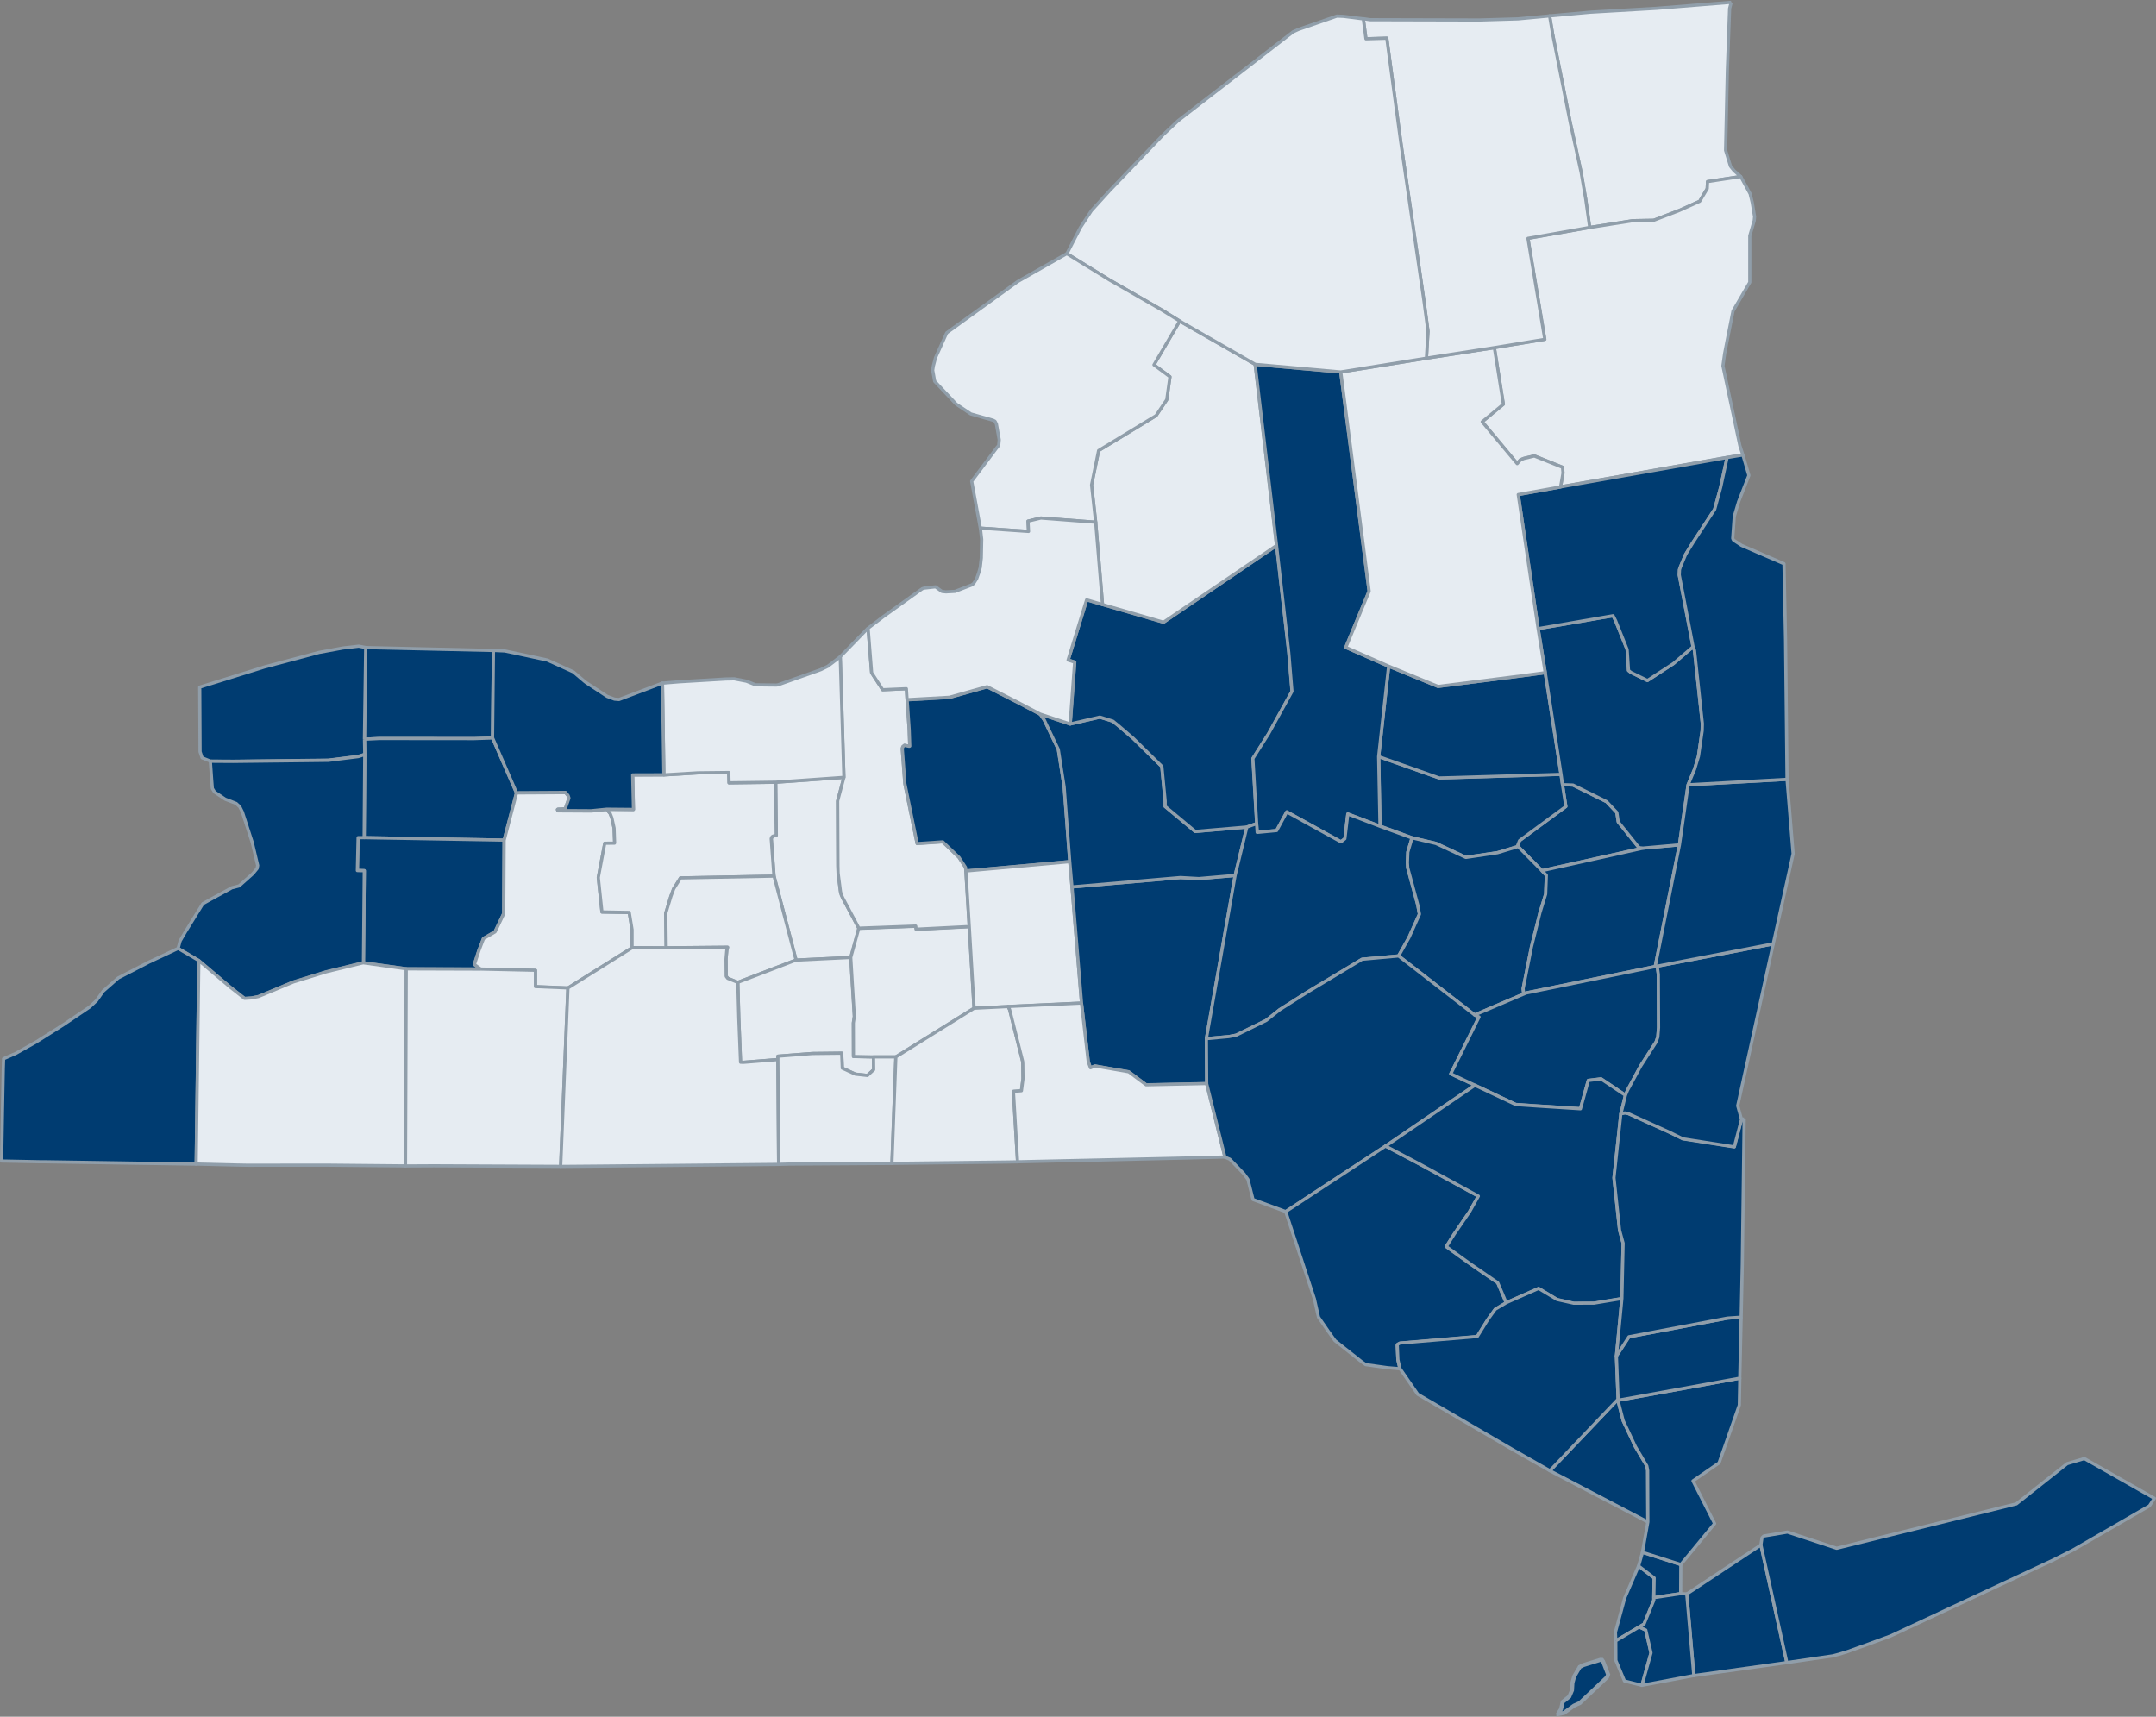 <svg xmlns="http://www.w3.org/2000/svg" width="535" height="426" fill="none">
  <rect width="100%" height="100%" fill="#808080" stroke="none"/>
  <g clip-path="url(#a)">
    <path fill="#E6ECF2" d="m429.592.575-.398 1.545-.562 15.455-.433 19.726 1.217 3.955.889 1.1 1.65 1.45-8.237 1.253-.082 1.755-1.86 3.123-5.054 2.282-6.377 2.445-5.159.094-10.718 1.685-.982-6.962-1.135-6.657-2.691-12.297-4.376-21.984-.772-4.598 10.062-.913 16.473-.96L429.58.576"/>
    <path stroke="#909EAA" stroke-linejoin="round" stroke-width=".79" d="m429.592.575-.398 1.545-.562 15.455-.433 19.726 1.217 3.955.889 1.1 1.65 1.45-8.237 1.253-.082 1.755-1.86 3.123-5.054 2.282-6.377 2.445-5.159.094-10.718 1.685-.982-6.962-1.135-6.657-2.691-12.297-4.376-21.984-.772-4.598 10.062-.913 16.473-.96L429.58.576"/>
    <path fill="#E6ECF2" d="m394.468 56.443 10.718-1.685 5.159-.094 6.377-2.445 5.054-2.282 1.86-3.123.082-1.755 8.237-1.252 2.328 4.27.527 2.165.562 3.428.023.047-.094 1.017-1.099 3.768V70.05l-4.166 7.137-1.497 7.558-.574 2.983-.432 3.078.081.35 4.142 19.481.726 2.235-3.932.632-41.324 7.3.608-3.463-.128-1.416-6.997-2.807-2.562.608-.866.351-.819.936-8.681-10.378 5.253-4.352-2.235-14.04 12.519-2.06-4.188-25.061 15.315-2.703"/>
    <path stroke="#909EAA" stroke-linejoin="round" stroke-width=".79" d="m394.468 56.443 10.718-1.685 5.159-.094 6.377-2.445 5.054-2.282 1.86-3.123.082-1.755 8.237-1.252 2.328 4.27.527 2.165.562 3.428.023.047-.094 1.017-1.099 3.768V70.05l-4.166 7.137-1.497 7.558-.574 2.983-.432 3.078.081.35 4.142 19.481.726 2.235-3.932.632-41.324 7.3.608-3.463-.128-1.416-6.997-2.808-2.562.609-.866.351-.819.936-8.681-10.378 5.253-4.352-2.235-14.04 12.519-2.06-4.188-25.061 15.315-2.703"/>
    <path fill="#003C71" d="m122.221 183.13-4.551.152-23.517-.023-3.71.176.317-22.745 31.683.725-.222 21.727"/>
    <path stroke="#909EAA" stroke-linejoin="round" stroke-width=".79" d="m122.221 183.13-4.551.152-23.517-.023-3.71.176.317-22.745 31.683.725-.222 21.727"/>
    <path fill="#003C71" d="m122.221 183.13 5.932 13.63-3.066 11.712-34.713-.608.152-20.674-.07-3.756 3.708-.175 23.517.023 4.552-.152"/>
    <path stroke="#909EAA" stroke-linejoin="round" stroke-width=".79" d="m122.221 183.13 5.932 13.63-3.066 11.712-34.713-.608.152-20.674-.07-3.756 3.708-.175 23.517.023 4.552-.152"/>
    <path fill="#003C71" d="m90.362 207.864 34.714.608-.105 18.229-2.142 4.493-2.866 1.673-1.158 3.007-1.042 3.206.035.292 1.486 1.088-18.474-.058-10.624-1.486.211-22.885-1.72-.047.187-8.155h1.498"/>
    <path stroke="#909EAA" stroke-linejoin="round" stroke-width=".79" d="m90.362 207.864 34.714.608-.105 18.229-2.142 4.493-2.866 1.673-1.158 3.007-1.042 3.206.035.292 1.486 1.088-18.474-.058-10.624-1.486.211-22.885-1.72-.047.187-8.155h1.498"/>
    <path fill="#E6ECF2" d="m128.153 196.761 12.18-.07.643.784.211.643-.866 2.457-.105.187-1.779.07-.117.106.117.269 8.26.047 3.85-.386.866 1.029.421 1.077.561 2.562.129 3.603-.023.117-2.422.024-1.603 8.517.901 8.541 6.774.117.714 4.259v4.481l-15.936 9.992-8.038-.327v-4.049l-13.583-.304-1.486-1.088-.035-.292 1.041-3.206 1.158-3.007 2.867-1.673 2.141-4.493.105-18.229 3.066-11.711"/>
    <path stroke="#909EAA" stroke-linejoin="round" stroke-width=".79" d="m128.153 196.761 12.18-.07.643.784.211.643-.866 2.457-.105.187-1.779.07-.117.106.117.269 8.26.047 3.85-.386.866 1.029.421 1.077.561 2.562.129 3.603-.023.117-2.422.024-1.603 8.517.901 8.541 6.774.117.714 4.259v4.481l-15.936 9.992-8.038-.327v-4.049l-13.583-.304-1.486-1.088-.035-.292 1.041-3.206 1.158-3.007 2.867-1.673 2.141-4.493.105-18.229 3.066-11.711"/>
    <path fill="#003C71" d="m387.718 194.713 2.597.093 8.365 4.131 2.528 2.691.351 2.316 4.89 6.096.398.327.878.094-25.109 5.593-5.943-6.026-.082-.269.468-1.182 11.489-8.459-.842-5.405"/>
    <path stroke="#909EAA" stroke-linejoin="round" stroke-width=".79" d="m387.718 194.713 2.597.093 8.365 4.131 2.528 2.691.351 2.316 4.89 6.096.398.327.878.094-25.109 5.593-5.943-6.026-.082-.269.468-1.182 11.489-8.459-.842-5.405"/>
    <path fill="#003C71" d="m387.355 192.163.362 2.562.843 5.405-11.49 8.459-.468 1.182.082.269-5.077 1.533-7.863 1.17-7.418-3.463-5.932-1.392-7.932-2.902-.339-17.258 14.999 5.3 3.627-.093 26.617-.796"/>
    <path stroke="#909EAA" stroke-linejoin="round" stroke-width=".79" d="m387.355 192.163.362 2.562.843 5.405-11.49 8.459-.468 1.182.082.269-5.077 1.533-7.863 1.17-7.418-3.463-5.932-1.392-7.932-2.902-.339-17.258 14.999 5.3 3.627-.093 26.617-.796"/>
    <path fill="#003C71" stroke="#909EAA" stroke-linejoin="round" stroke-width=".79" d="m344.591 165.312 12.238 5.019 20.955-2.656 5.651-.761 3.92 25.249-26.618.796-3.627.093-14.999-5.3 2.48-22.44Z"/>
    <path fill="#E6ECF2" d="m209.421 192.899-1.568 5.909.07 16.111.047 1.802.597 4.633.199.737.363.796 4.001 7.511-1.989 7.207-13.595.655-5.464-20.826-.679-9.325.187-.421.199-.164.854-.245-.14-13.163 16.953-1.205"/>
    <path stroke="#909EAA" stroke-linejoin="round" stroke-width=".79" d="m209.421 192.899-1.568 5.909.07 16.111.047 1.802.597 4.633.199.737.363.796 4.001 7.511-1.989 7.207-13.595.655-5.464-20.826-.679-9.325.187-.421.199-.164.854-.245-.14-13.163 16.953-1.205"/>
    <path fill="#E6ECF2" d="m192.468 194.105.14 13.162-.854.246-.199.164-.187.421.69 9.325-23.212.444-1.685 2.691-.691 1.837-1.287 4.259.106 8.553-8.448-.047v-4.481l-.702-4.259-6.774-.117-.901-8.541 1.603-8.518 2.422-.023.023-.117-.128-3.604-.562-2.562-.421-1.076-.866-1.03 6.646.059-.199-8.565 7.745-.023 8.459-.515 7.64-.082.071 2.562 11.547-.152"/>
    <path stroke="#909EAA" stroke-linejoin="round" stroke-width=".79" d="m192.468 194.105.14 13.162-.854.246-.199.164-.187.421.69 9.325-23.212.444-1.685 2.691-.691 1.837-1.287 4.259.106 8.553-8.448-.047v-4.481l-.702-4.259-6.774-.117-.901-8.541 1.603-8.518 2.422-.023.023-.117-.128-3.604-.562-2.562-.421-1.076-.866-1.03 6.646.059-.199-8.565 7.745-.023 8.459-.515 7.64-.082.071 2.562 11.547-.152"/>
    <path fill="#E6ECF2" d="m192.07 217.411 5.464 20.826-14.438 5.534-2.515-1.017-.375-.504-.035-4.282.187-2.153.188-.76-15.234.14-.105-8.552 1.287-4.259.69-1.837 1.685-2.691 23.213-.445"/>
    <path stroke="#909EAA" stroke-linejoin="round" stroke-width=".79" d="m192.07 217.411 5.464 20.826-14.438 5.534-2.515-1.017-.375-.504-.035-4.282.187-2.153.188-.76-15.234.14-.105-8.552 1.287-4.259.69-1.837 1.685-2.691 23.213-.445"/>
    <path fill="#E6ECF2" d="m197.534 238.249 13.595-.655.386 6.447.504 8.19-.246 1.614.023 8.331 4.961.093.035 3.183-1.544 1.427-2.984-.328-3.252-1.486-.152-3.72-7.278.082-8.564.667v.83l-8.518.679h-.737l-.433-10.986-.246-8.846 14.438-5.534"/>
    <path stroke="#909EAA" stroke-linejoin="round" stroke-width=".79" d="m197.534 238.249 13.595-.655.386 6.447.504 8.19-.246 1.614.023 8.331 4.961.093.035 3.183-1.544 1.427-2.984-.328-3.252-1.486-.152-3.72-7.278.082-8.564.667v.83l-8.518.679h-.737l-.433-10.986-.246-8.846 14.438-5.534"/>
    <path fill="#E6ECF2" d="m213.118 230.375 14.111-.526.117.784 13.162-.667 1.193 20.229-19.398 12.074h-5.569l-4.961-.105-.024-8.33.246-1.615-.503-8.19-.386-6.447 1.989-7.207"/>
    <path stroke="#909EAA" stroke-linejoin="round" stroke-width=".79" d="m213.118 230.375 14.111-.526.117.784 13.162-.667 1.193 20.229-19.398 12.074h-5.569l-4.961-.105-.024-8.33.246-1.615-.503-8.19-.386-6.447 1.989-7.207"/>
    <path fill="#E6ECF2" d="m215.412 155.893.877 11.056 2.738 4.212 5.885-.257.175 2.726.515 7.441.141 4.037-.117.058-1.182-.234-.433.339-.129.48.644 8.682 3.042 14.859 6.353-.433 4.036 3.861 1.638 2.515.071.843.842 13.841-13.162.666-.117-.783-14.111.526-3.989-7.511-.363-.796-.199-.737-.597-4.621-.046-1.802-.071-16.111 1.568-5.897-.912-29.905 6.903-7.102"/>
    <path stroke="#909EAA" stroke-linejoin="round" stroke-width=".79" d="m215.412 155.893.877 11.056 2.738 4.212 5.885-.257.175 2.726.515 7.441.141 4.037-.117.058-1.182-.234-.433.339-.129.48.644 8.682 3.042 14.858 6.353-.432 4.036 3.861 1.638 2.515.071.843.842 13.841-13.162.666-.117-.783-14.111.526-3.989-7.511-.363-.796-.199-.737-.597-4.621-.046-1.802-.071-16.111 1.568-5.897-.912-29.905 6.903-7.102"/>
    <path fill="#003C71" d="m258.117 177.187 1.029 1.497 3.487 7.278 1.451 9.301 1.392 18.545-25.799 2.316-.07-.842-1.638-2.516-4.036-3.861-6.353.433-3.042-14.859-.644-8.693.129-.479.433-.34 1.181.234.117-.058-.14-4.037-.515-7.441 10.495-.585 9.36-2.632 7.769 3.954 5.394 2.843"/>
    <path stroke="#909EAA" stroke-linejoin="round" stroke-width=".79" d="m258.117 177.187 1.029 1.497 3.487 7.278 1.451 9.301 1.392 18.545-25.799 2.316-.07-.842-1.638-2.516-4.036-3.861-6.353.433-3.042-14.859-.644-8.693.129-.479.433-.34 1.181.234.117-.058-.14-4.037-.515-7.441 10.495-.585 9.36-2.632 7.769 3.954 5.394 2.843"/>
    <path fill="#E6ECF2" d="m265.464 213.819.55 6.283 2.363 28.829-18.216.854-8.448.421-1.193-20.229-.843-13.841 25.799-2.317"/>
    <path stroke="#909EAA" stroke-linejoin="round" stroke-width=".79" d="m265.464 213.819.55 6.283 2.363 28.829-18.216.854-8.448.421-1.193-20.229-.843-13.841 25.799-2.317"/>
    <path fill="#003C71" d="m266.002 220.102 26.934-2.328 4.563.257 9.009-.784-7.137 40.494.07 11.173-7.862.164-7.161.152-4.317-3.229-8.401-1.463-1.088.457-.55-1.463-1.684-14.59-2.364-28.828"/>
    <path stroke="#909EAA" stroke-linejoin="round" stroke-width=".79" d="m266.002 220.102 26.934-2.328 4.563.257 9.009-.784-7.137 40.494.07 11.173-7.862.164-7.161.152-4.317-3.229-8.401-1.463-1.088.457-.55-1.463-1.684-14.59-2.364-28.828"/>
    <path fill="#003C71" d="m258.117 177.187 7.441 2.468 7.347-1.696 3.218.994 1.404 1.135 3.639 3.124 7.113 6.985.831 8.588v1.334l7.464 6.212 12.847-1.099-2.913 12.004-9.009.784-4.563-.258-26.934 2.329-.55-6.283-1.392-18.545-1.451-9.301-3.475-7.278-1.029-1.486"/>
    <path stroke="#909EAA" stroke-linejoin="round" stroke-width=".79" d="m258.117 177.187 7.441 2.468 7.347-1.696 3.218.994 1.404 1.135 3.639 3.124 7.113 6.985.831 8.588v1.334l7.464 6.212 12.847-1.099-2.913 12.004-9.009.784-4.563-.258-26.934 2.329-.55-6.283-1.392-18.545-1.451-9.301-3.475-7.278-1.029-1.486"/>
    <path fill="#003C71" d="m316.804 135.359 3.03 26.559.796 9.641-5.78 10.46-3.92 6.201.936 16.146-2.422.854-12.858 1.1-7.453-6.213v-1.334l-.83-8.588-7.114-6.985-3.639-3.123-1.404-1.135-3.217-.995-7.348 1.697 1.123-15.351-1.626-.526 4.598-14.941 3.943 1.17 15.128 4.387 28.08-19.059"/>
    <path stroke="#909EAA" stroke-linejoin="round" stroke-width=".79" d="m316.804 135.359 3.03 26.559.796 9.641-5.78 10.46-3.92 6.201.936 16.146-2.422.854-12.858 1.1-7.453-6.213v-1.334l-.83-8.588-7.114-6.985-3.639-3.123-1.404-1.135-3.217-.995-7.348 1.697 1.123-15.351-1.626-.526 4.598-14.941 3.943 1.17 15.128 4.387 28.08-19.059"/>
    <path fill="#E6ECF2" d="M292.725 79.667 311.48 90.42l5.312 44.928-28.08 19.06-15.128-4.388-1.697-20.428-1.029-9.255 1.743-8.529 14.251-8.658 2.667-3.966.796-5.686-3.978-2.96 6.388-10.87Z"/>
    <path stroke="#909EAA" stroke-linejoin="round" stroke-width=".79" d="M292.725 79.667 311.48 90.42l5.312 44.928-28.08 19.06-15.128-4.388-1.697-20.428-1.029-9.255 1.743-8.529 14.251-8.658 2.667-3.966.796-5.686-3.978-2.96 6.388-10.87"/>
    <path fill="#003C71" d="m311.48 90.42 21.201 1.884 7.043 54.393-5.791 13.946 10.647 4.68-2.481 22.441.339 17.257-7.979-3.042-.725 6.131-.971.772-13.444-7.417-2.515 4.621-4.832.456-.141-2.176-.936-16.146 3.92-6.201 5.78-10.46-.796-9.64-3.03-26.559-5.312-44.928"/>
    <path stroke="#909EAA" stroke-linejoin="round" stroke-width=".79" d="m311.48 90.42 21.201 1.884 7.043 54.393-5.791 13.946 10.647 4.68-2.481 22.441.339 17.257-7.979-3.042-.725 6.131-.971.772-13.444-7.417-2.515 4.621-4.832.456-.141-2.176-.936-16.146 3.92-6.201 5.78-10.46-.796-9.64-3.03-26.559-5.312-44.928"/>
    <path fill="#003C71" d="m350.383 207.911-1.053 3.545-.105 2.597.081 1.287 2.481 9.173.433 2.34-2.621 5.827-2.562 4.539-9.056.819-13.525 8.132-6.892 4.375-3.369 2.668-7.453 3.662-1.814.351-5.581.515 7.137-40.494 2.914-12.016 2.422-.854.14 2.176 4.832-.456 2.516-4.621 13.443 7.417.971-.772.725-6.131 7.98 3.042 7.932 2.902"/>
    <path stroke="#909EAA" stroke-linejoin="round" stroke-width=".79" d="m350.383 207.911-1.053 3.545-.105 2.597.081 1.287 2.481 9.173.433 2.34-2.621 5.827-2.562 4.539-9.056.819-13.525 8.132-6.892 4.375-3.369 2.668-7.453 3.662-1.814.351-5.581.515 7.137-40.494 2.914-12.016 2.422-.854.14 2.176 4.832-.456 2.516-4.621 13.443 7.417.971-.772.725-6.131 7.98 3.042 7.932 2.902"/>
    <path fill="#003C71" d="m376.684 210.041 5.944 6.025 1.1 1.147-.176 4.68-1.415 4.609-2.118 8.518-2.059 10.331.128 1.182.621-.129-12.789 5.452-18.872-14.636 2.563-4.54 2.62-5.827-.432-2.34-2.481-9.172-.082-1.287.106-2.598 1.053-3.545 5.931 1.392 7.418 3.464 7.863-1.17 5.077-1.533"/>
    <path stroke="#909EAA" stroke-linejoin="round" stroke-width=".79" d="m376.684 210.041 5.944 6.025 1.1 1.147-.176 4.68-1.415 4.609-2.118 8.518-2.059 10.331.128 1.182.621-.129-12.789 5.452-18.872-14.636 2.563-4.54 2.62-5.827-.432-2.34-2.481-9.172-.082-1.287.106-2.598 1.053-3.545 5.931 1.392 7.418 3.464 7.863-1.17 5.077-1.533"/>
    <path fill="#003C71" d="m407.724 210.462 9.009-.819-6.013 30.197-32.023 6.552-.62.129-.129-1.182 2.059-10.331 2.118-8.517 1.416-4.61.175-4.68-1.1-1.147 25.108-5.592Z"/>
    <path stroke="#909EAA" stroke-linejoin="round" stroke-width=".79" d="m407.724 210.462 9.009-.819-6.013 30.197-32.023 6.552-.62.129-.129-1.182 2.059-10.331 2.118-8.517 1.416-4.61.175-4.68-1.1-1.147 25.108-5.592"/>
    <path fill="#003C71" d="m381.669 155.986 18.603-3.205.62 1.216 2.866 7.161.351 5.206.585.48 4.107 2.012 6.447-4.2 4.867-4.165.351.901 1.954 18.17-.047 1.778-.924 6.33-.948 3.171-1.615 3.896-2.153 14.906-9.009.807-.877-.082-.398-.328-4.89-6.095-.351-2.329-2.528-2.679-8.353-4.13-2.598-.094-.363-2.562-3.919-25.249-1.767-10.927"/>
    <path stroke="#909EAA" stroke-linejoin="round" stroke-width=".79" d="m381.669 155.986 18.603-3.205.62 1.216 2.866 7.161.351 5.206.585.48 4.107 2.012 6.447-4.2 4.867-4.165.351.901 1.954 18.17-.047 1.778-.924 6.33-.948 3.171-1.615 3.896-2.153 14.906-9.009.807-.877-.082-.398-.328-4.89-6.095-.351-2.329-2.528-2.679-8.353-4.13-2.598-.094-.363-2.562-3.919-25.249-1.767-10.927"/>
    <path fill="#003C71" d="m387.238 120.828 41.324-7.301-1.603 7.418-1.486 5.452-5.405 8.249-1.802 2.937-1.334 3.194-.187.596-.058 1.311 3.428 17.819-4.867 4.165-6.447 4.2-4.107-2.012-.585-.48-.351-5.206-2.866-7.161-.62-1.216-18.603 3.205-4.938-33.274 10.507-1.884"/>
    <path stroke="#909EAA" stroke-linejoin="round" stroke-width=".79" d="m387.238 120.828 41.324-7.301-1.603 7.418-1.486 5.452-5.405 8.249-1.802 2.937-1.334 3.194-.187.596-.058 1.311 3.428 17.819-4.867 4.165-6.447 4.2-4.107-2.012-.585-.48-.351-5.206-2.866-7.161-.62-1.216-18.603 3.205-4.938-33.274 10.507-1.884"/>
    <path fill="#E6ECF2" d="m370.823 86.277 2.234 14.04-5.253 4.353 8.681 10.378.819-.936.866-.351 2.563-.609 6.996 2.808.129 1.416-.609 3.463-10.506 1.884 4.937 33.275 1.767 10.927-5.651.761-20.955 2.656-12.238-5.019-10.647-4.68 5.791-13.947-7.043-54.393 21.271-3.417 16.859-2.609"/>
    <path stroke="#909EAA" stroke-linejoin="round" stroke-width=".79" d="m370.823 86.277 2.234 14.04-5.253 4.353 8.681 10.378.819-.936.866-.351 2.563-.609 6.996 2.808.129 1.416-.609 3.463-10.506 1.884 4.937 33.275 1.767 10.927-5.651.761-20.955 2.656-12.238-5.019-10.647-4.68 5.791-13.947-7.043-54.393 21.271-3.417 16.859-2.609"/>
    <path fill="#E6ECF2" d="m394.468 56.442-15.315 2.703 4.189 25.061-12.519 2.06-16.86 2.609.386-6.693-.983-7.383-5.78-39.58-3.463-25.752-5.171.152-.655-4.973 1.708.246 27.132.07 9.536-.28 7.066-.656.784-.093.773 4.598 4.375 21.984 2.691 12.297 1.135 6.657.983 6.962"/>
    <path stroke="#909EAA" stroke-linejoin="round" stroke-width=".79" d="m394.468 56.442-15.315 2.703 4.189 25.061-12.519 2.06-16.86 2.609.386-6.693-.983-7.383-5.78-39.58-3.463-25.752-5.171.152-.655-4.973 1.708.246 27.132.07 9.536-.28 7.066-.656.784-.093.773 4.598 4.375 21.984 2.691 12.297 1.135 6.657.983 6.962"/>
    <path fill="#E6ECF2" d="m338.297 4.658.655 4.973 5.171-.152 3.463 25.751 5.78 39.581.983 7.383-.386 6.692-21.271 3.417-21.2-1.884-18.755-10.752-4.423-2.738-13.08-7.511-10.495-6.47 3.334-6.459 2.75-4.212 4.469-4.914 13.303-13.888 3.767-3.545L320.875 7.9l1.346-.608 9.535-3.3 1.65.07 4.891.62"/>
    <path stroke="#909EAA" stroke-linejoin="round" stroke-width=".79" d="m338.297 4.658.655 4.973 5.171-.152 3.463 25.751 5.78 39.581.983 7.383-.386 6.692-21.271 3.417-21.2-1.884-18.755-10.752-4.423-2.738-13.08-7.511-10.495-6.47 3.334-6.459 2.75-4.212 4.469-4.914 13.303-13.888 3.767-3.545L320.875 7.9l1.346-.608 9.535-3.3 1.65.07 4.891.62"/>
    <path fill="#E6ECF2" d="m264.739 62.948 10.495 6.47 13.08 7.512 4.423 2.737-6.388 10.87 3.978 2.96-.796 5.686-2.668 3.966-14.25 8.658-1.744 8.53 1.018 9.254-13.595-1.041-3.194.772.14 2.551-11.981-.819-2.141-11.63 6.318-8.436.386-.456.129-1.404-.702-3.919-.339-.667-.492-.258-5.499-1.556-3.638-2.433-5.347-5.675-.492-2.75.164-1.064.538-2.036 2.785-6.19 17.632-12.729 12.18-6.926"/>
    <path stroke="#909EAA" stroke-linejoin="round" stroke-width=".79" d="m264.739 62.948 10.495 6.47 13.08 7.512 4.423 2.737-6.388 10.87 3.978 2.96-.796 5.686-2.668 3.966-14.25 8.658-1.744 8.53 1.018 9.254-13.595-1.041-3.194.772.14 2.551-11.981-.819-2.141-11.63 6.318-8.436.386-.456.129-1.404-.702-3.919-.339-.667-.492-.258-5.499-1.556-3.638-2.433-5.347-5.675-.492-2.75.164-1.064.538-2.036 2.785-6.19 17.632-12.729 12.18-6.926"/>
    <path fill="#E6ECF2" d="m243.246 131.054 11.981.819-.141-2.551 3.194-.772 13.607 1.041 1.697 20.428-3.943-1.17-4.598 14.941 1.626.527-1.123 15.35-7.441-2.469-5.394-2.843-7.769-3.954-9.36 2.632-10.495.597-.175-2.726-5.885.257-2.738-4.212-.877-11.056 3.744-2.855 9.699-6.95.468-.152 2.82-.316 1.602 1.147.983.105 2.282-.129 4.13-1.591.468-.374.714-1.124.514-1.427.398-1.392.269-2.399.094-4.598-.328-2.784"/>
    <path stroke="#909EAA" stroke-linejoin="round" stroke-width=".79" d="m243.246 131.054 11.981.819-.141-2.551 3.194-.772 13.607 1.041 1.697 20.428-3.943-1.17-4.598 14.941 1.626.527-1.123 15.35-7.441-2.469-5.394-2.843-7.769-3.954-9.36 2.632-10.495.597-.175-2.726-5.885.257-2.738-4.212-.877-11.056 3.744-2.855 9.699-6.95.468-.152 2.82-.316 1.602 1.147.983.105 2.282-.129 4.13-1.591.468-.374.714-1.124.514-1.427.398-1.392.269-2.399.094-4.598-.328-2.784"/>
    <path fill="#E6ECF2" d="m208.497 162.995.913 29.905-16.954 1.205-11.548.152-.07-2.562-7.64.082-8.459.515-.351-22.768 4.083-.34 11.572-.69 2.141-.047 3.042.585 2.246.901 5.136.059.41-.047 10.612-3.756 1.766-.854 3.113-2.375"/>
    <path stroke="#909EAA" stroke-linejoin="round" stroke-width=".79" d="m208.497 162.995.913 29.905-16.954 1.205-11.548.152-.07-2.562-7.64.082-8.459.515-.351-22.768 4.083-.34 11.572-.69 2.141-.047 3.042.585 2.246.901 5.136.059.41-.047 10.612-3.756 1.766-.854 3.113-2.375"/>
    <path fill="#003C71" d="m122.221 183.13.222-21.727 2.82.129 10.518 2.246 6.494 2.949 2.784 2.363.433.328 5.183 3.393 1.802.678 1.135.094 10.776-4.083.351 22.768-7.746.023.199 8.565-6.645-.059-3.85.386-8.26-.046-.117-.27.129-.105 1.767-.07.105-.187.866-2.446-.211-.643-.643-.784-12.18.07-5.932-13.619"/>
    <path stroke="#909EAA" stroke-linejoin="round" stroke-width=".79" d="m122.221 183.13.222-21.727 2.82.129 10.518 2.246 6.494 2.949 2.784 2.363.433.328 5.183 3.393 1.802.678 1.135.094 10.776-4.083.351 22.768-7.746.023.199 8.565-6.645-.059-3.85.386-8.26-.046-.117-.27.129-.105 1.767-.07.105-.187.866-2.446-.211-.643-.643-.784-12.18.07-5.932-13.619"/>
    <path fill="#003C71" d="m90.444 183.434.07 3.756-1.661.515-7.383.924-23.634.269-5.651-.035-2.036-.819-.503-1.497-.082-16.041 16.052-4.996 13.549-3.615 5.885-1.088 3.966-.468.422.082 1.31.257-.316 22.745"/>
    <path stroke="#909EAA" stroke-linejoin="round" stroke-width=".79" d="m90.444 183.434.07 3.756-1.661.515-7.383.924-23.634.269-5.651-.035-2.036-.819-.503-1.497-.082-16.041 16.052-4.996 13.549-3.615 5.885-1.088 3.966-.468.422.082 1.31.257-.316 22.745"/>
    <path fill="#003C71" d="m90.514 187.19-.152 20.674h-1.498l-.187 8.167 1.72.046-.21 22.886-9.29 2.258-8.12 2.515-8.635 3.604-1.755.351-1.708.105-3.545-2.784-7.792-6.611-5.148-3.019.503-1.895 1.287-2.211 4.34-7.02 2.083-1.159 5.125-2.796 1.79-.456 3.428-3.054 1.053-1.287.14-.737-1.369-5.768-2.433-7.511-.644-1.287-.889-.831-2.726-1.053-2.644-1.767-.55-.901-.164-2.094-.328-4.645 5.652.035 23.634-.269 7.382-.924 1.662-.515"/>
    <path stroke="#909EAA" stroke-linejoin="round" stroke-width=".79" d="m90.514 187.19-.152 20.674h-1.498l-.187 8.167 1.72.046-.21 22.886-9.29 2.258-8.12 2.515-8.635 3.604-1.755.351-1.708.105-3.545-2.784-7.792-6.611-5.148-3.019.503-1.895 1.287-2.211 4.34-7.02 2.083-1.159 5.125-2.796 1.79-.456 3.428-3.054 1.053-1.287.14-.737-1.369-5.768-2.433-7.511-.644-1.287-.889-.831-2.726-1.053-2.644-1.767-.55-.901-.164-2.094-.328-4.645 5.652.035 23.634-.269 7.382-.924 1.662-.515"/>
    <path fill="#003C71" d="m49.353 238.366-.666 50.509-37.838-.585H9.784l-9.383-.187.21-12.39.2-10.484.081-2.503 3.042-1.334 5.02-2.82 6.879-4.352 6.447-4.353 1.696-1.603 1.638-2.316 3.72-3.264 7.57-3.908 7.301-3.428 5.148 3.018"/>
    <path stroke="#909EAA" stroke-linejoin="round" stroke-width=".79" d="m49.353 238.366-.666 50.509-37.838-.585H9.784l-9.383-.187.21-12.39.2-10.484.081-2.503 3.042-1.334 5.02-2.82 6.879-4.352 6.447-4.353 1.696-1.603 1.638-2.316 3.72-3.264 7.57-3.908 7.301-3.428 5.148 3.018"/>
    <path fill="#E6ECF2" d="m90.198 238.928 10.624 1.486-.187 48.906-19.926-.188-19.176.024-3.042-.059-9.816-.234.667-50.509 7.792 6.611 3.545 2.773 1.708-.106 1.755-.351 8.635-3.603 8.12-2.516 9.29-2.258"/>
    <path stroke="#909EAA" stroke-linejoin="round" stroke-width=".79" d="m90.198 238.928 10.624 1.486-.187 48.906-19.926-.188-19.176.024-3.042-.059-9.816-.234.667-50.509 7.792 6.611 3.545 2.773 1.708-.106 1.755-.351 8.635-3.603 8.12-2.516 9.29-2.258"/>
    <path fill="#E6ECF2" d="m119.296 240.472 13.572.304v4.048l8.05.328-1.802 44.284-31.497-.14-6.996.035.187-48.906 18.474.058"/>
    <path stroke="#909EAA" stroke-linejoin="round" stroke-width=".79" d="m119.296 240.472 13.572.304v4.048l8.05.328-1.802 44.284-31.497-.14-6.996.035.187-48.906 18.474.058"/>
    <path fill="#E6ECF2" d="m156.853 235.16 8.447.047 15.234-.14-.187.76-.188 2.153.036 4.282.374.503 2.515 1.018.246 8.845.433 10.963.737.024 8.518-.679.187 26.009-44.402.421-9.675.082 1.801-44.284 15.936-9.992"/>
    <path stroke="#909EAA" stroke-linejoin="round" stroke-width=".79" d="m156.853 235.16 8.447.047 15.234-.14-.187.76-.188 2.153.036 4.282.374.503 2.515 1.018.246 8.845.433 10.963.737.024 8.518-.679.187 26.009-44.402.421-9.675.082 1.801-44.284 15.936-9.992"/>
    <path fill="#E6ECF2" d="m222.315 262.281-.983 26.418-25.448.164-2.667.07-.188-26.009v-.83l8.553-.667 7.278-.082.152 3.72 3.252 1.486 2.984.328 1.544-1.428-.035-3.182h5.569"/>
    <path stroke="#909EAA" stroke-linejoin="round" stroke-width=".79" d="m222.315 262.281-.983 26.418-25.448.164-2.667.07-.188-26.009v-.83l8.553-.667 7.278-.082.152 3.72 3.252 1.486 2.984.328 1.544-1.428-.035-3.182h5.569"/>
    <path fill="#E6ECF2" stroke="#909EAA" stroke-linejoin="round" stroke-width=".79" d="m250.149 249.773.386.773 3.217 12.823.047.608.047 3.733-.386 2.971-1.989.152 1.03 17.48-2.82.047-28.361.328.983-26.419 19.398-12.074 8.448-.422Z"/>
    <path fill="#E6ECF2" d="m268.366 248.919 1.685 14.59.55 1.462 1.088-.468 8.4 1.463 4.318 3.229 7.16-.152 7.862-.164 4.528 18.229-8.529.234-42.927.959-1.03-17.48 1.989-.152.386-2.972-.047-3.732-.046-.608-3.218-12.823-.386-.773 18.217-.854"/>
    <path stroke="#909EAA" stroke-linejoin="round" stroke-width=".79" d="m268.366 248.919 1.685 14.59.55 1.462 1.088-.468 8.4 1.463 4.318 3.229 7.16-.152 7.862-.164 4.528 18.229-8.529.234-42.927.959-1.03-17.48 1.989-.152.386-2.972-.047-3.732-.046-.608-3.218-12.823-.386-.773 18.217-.854"/>
    <path fill="#003C71" d="m347.048 237.22 18.872 14.636 1.089.504L360 266.47l5.991 2.819-22.16 15.093-24.781 16.275-8.12-2.995-1.263-4.996-.995-1.381-3.486-3.615-1.229-.526-4.528-18.229-.07-11.173 5.581-.515 1.814-.351 7.452-3.662 3.37-2.668 6.891-4.376 13.526-8.131 9.055-.819Z"/>
    <path stroke="#909EAA" stroke-linejoin="round" stroke-width=".79" d="m347.048 237.22 18.872 14.636 1.089.504L360 266.47l5.991 2.819-22.16 15.093-24.781 16.275-8.12-2.995-1.263-4.996-.995-1.381-3.486-3.615-1.229-.526-4.528-18.229-.07-11.173 5.581-.515 1.814-.351 7.452-3.662 3.37-2.668 6.891-4.376 13.526-8.131 9.055-.819"/>
    <path fill="#003C71" d="m319.05 300.657 24.781-16.275 8.821 4.656 14.193 7.758-2.177 3.861-3.779 5.51-2 3.159 5.967 4.318 6.797 4.668 2.118 4.984-2.738 1.626-1.813 2.504-2.656 4.271-19.188 1.626-.562.304-.105.222.164 3.627.503 2.177-3.066-.258-5.428-.76-1.077-.772-6.552-5.195-1.696-2.375-2.387-3.452-1.018-4.539-7.102-21.61"/>
    <path stroke="#909EAA" stroke-linejoin="round" stroke-width=".79" d="m319.05 300.657 24.781-16.275 8.821 4.656 14.193 7.758-2.177 3.861-3.779 5.51-2 3.159 5.967 4.318 6.797 4.668 2.118 4.984-2.738 1.626-1.813 2.504-2.656 4.271-19.188 1.626-.562.304-.105.222.164 3.627.503 2.177-3.066-.258-5.428-.76-1.077-.772-6.552-5.195-1.696-2.375-2.387-3.452-1.018-4.539-7.102-21.61"/>
    <path fill="#003C71" stroke="#909EAA" stroke-linejoin="round" stroke-width=".79" d="m410.731 239.852.351.07.199.199.222 1.603.059 13.221-.187 2.34-.41 1.216-3.849 5.991-3.241 5.978-.538 1.287-6.049-4.059-3.159.386-1.954 7.02-10.776-.679-5.276-.363-10.133-4.773-5.99-2.82 7.008-14.11-1.088-.503 12.788-5.452 32.023-6.552Z"/>
    <path fill="#003C71" d="M410.392 396.456v.632l-2.434 5.932-1.205.702-5.803 3.452-.093-2.142 2.304-8.482 3.44-7.956 3.861 2.96-.082 4.891"/>
    <path stroke="#909EAA" stroke-linejoin="round" stroke-width=".79" d="M410.392 396.456v.632l-2.434 5.932-1.205.702-5.803 3.452-.093-2.142 2.304-8.482 3.44-7.956 3.861 2.96-.082 4.891"/>
    <path fill="#003C71" d="m402.214 276.356-1.708 15.936 1.392 13.01.877 3.218-.304 13.747-6.926 1.147-5.043.023-4.13-.924-4.586-2.75-8.015 3.534-2.118-4.984-6.797-4.669-5.967-4.305 2-3.159 3.78-5.499 2.176-3.861-14.192-7.757-8.822-4.657 22.16-15.093 10.132 4.774 5.277.362 10.775.691 1.954-7.02 3.159-.387 6.049 4.06-1.123 4.598"/>
    <path stroke="#909EAA" stroke-linejoin="round" stroke-width=".79" d="m402.214 276.356-1.708 15.936 1.392 13.01.877 3.218-.304 13.747-6.926 1.147-5.043.023-4.13-.924-4.586-2.75-8.015 3.534-2.118-4.984-6.797-4.669-5.967-4.305 2-3.159 3.78-5.499 2.176-3.861-14.192-7.757-8.822-4.657 22.16-15.093 10.132 4.774 5.277.362 10.775.691 1.954-7.02 3.159-.387 6.049 4.06-1.123 4.598"/>
    <path fill="#003C71" d="m407.561 385.189 9.523 3.042-.035 7.231-6.657.994.082-4.89-3.861-2.96.959-3.405"/>
    <path stroke="#909EAA" stroke-linejoin="round" stroke-width=".79" d="m407.561 385.189 9.523 3.042-.035 7.231-6.657.994.082-4.89-3.861-2.96.959-3.405"/>
    <path fill="#003C71" d="m400.95 407.173 5.803-3.451 1.638.784 1.299 5.662-2.246 8.05-4.341-1.088-2.129-5.09-.024-4.843"/>
    <path stroke="#909EAA" stroke-linejoin="round" stroke-width=".79" d="m400.95 407.173 5.803-3.451 1.638.784 1.299 5.662-2.246 8.05-4.341-1.088-2.129-5.09-.024-4.843"/>
    <path fill="#003C71" d="m401.477 347.492 1.31 5.066 3.007 6.388 2.855 4.832.21 1.135.047 12.765-22.803-11.922-1.509-.796 16.929-17.749-.058.281"/>
    <path stroke="#909EAA" stroke-linejoin="round" stroke-width=".79" d="m401.477 347.492 1.31 5.066 3.007 6.388 2.855 4.832.21 1.135.047 12.765-22.803-11.922-1.509-.796 16.929-17.749-.058.281"/>
    <path fill="#003C71" stroke="#909EAA" stroke-linejoin="round" stroke-width=".79" d="m443.398 412.567-23.084 3.229-1.755-20.241 18.404-12.168 6.435 29.18Z"/>
    <path fill="#003C71" d="m402.46 322.255-1.358 14.25.421 10.706-16.929 17.749-9.36-5.324-23.436-13.654-4.41-6.376-.503-2.176-.164-3.627.105-.223.562-.304 19.188-1.626 2.656-4.271 1.813-2.503 2.738-1.627 8.014-3.533 4.587 2.749 4.13.925 5.043-.024 6.926-1.146"/>
    <path stroke="#909EAA" stroke-linejoin="round" stroke-width=".79" d="m402.46 322.255-1.358 14.25.421 10.706-16.929 17.749-9.36-5.324-23.436-13.654-4.41-6.376-.503-2.176-.164-3.627.105-.223.562-.304 19.188-1.626 2.656-4.271 1.813-2.503 2.738-1.627 8.014-3.533 4.587 2.749 4.13.925 5.043-.024 6.926-1.146"/>
    <path fill="#003C71" d="m410.392 396.456 6.657-.994 1.51.082 1.755 20.241-12.87 2.422 2.246-8.05-1.299-5.663-1.638-.784 1.205-.702 2.434-5.932v-.631"/>
    <path stroke="#909EAA" stroke-linejoin="round" stroke-width=".79" d="m410.392 396.456 6.657-.994 1.51.082 1.755 20.241-12.87 2.422 2.246-8.05-1.299-5.663-1.638-.784 1.205-.702 2.434-5.932v-.631"/>
    <path fill="#003C71" d="m443.398 412.567-6.435-29.18.257-1.778.456-.444 5.862-.983 12.227 4.024 44.577-11.021 12.601-9.98 4.27-1.264 17.375 9.864-1.229 1.883-19.094 11.033-5.066 2.539-40.108 18.72-6.224 2.282-4.388 1.579-2.141.655-1.568.41-11.372 1.661Z"/>
    <path stroke="#909EAA" stroke-linejoin="round" stroke-width=".79" d="m443.398 412.567-6.435-29.18.257-1.778.456-.444 5.862-.983 12.227 4.024 44.577-11.021 12.601-9.98 4.27-1.264 17.375 9.864-1.229 1.883-19.094 11.033-5.066 2.539-40.108 18.72-6.224 2.282-4.388 1.579-2.141.655-1.568.41-11.372 1.661"/>
    <path fill="#003C71" d="m401.477 347.492 30.256-5.499-.129 6.681-5.031 14.356-.503.339-5.967 4.118 5.37 10.589-8.389 10.167-9.523-3.042 1.345-7.523-.047-12.765-.21-1.134-2.855-4.833-3.007-6.388-1.31-5.066Z"/>
    <path stroke="#909EAA" stroke-linejoin="round" stroke-width=".79" d="m401.477 347.492 30.256-5.499-.129 6.681-5.031 14.356-.503.339-5.967 4.118 5.37 10.589-8.389 10.167-9.523-3.042 1.345-7.523-.047-12.765-.21-1.134-2.855-4.833-3.007-6.388-1.31-5.066"/>
    <path fill="#003C71" d="m432.06 326.865-.339 15.128-30.256 5.499.058-.28-.421-10.706 3.112-4.774 24.453-4.633 3.393-.234Z"/>
    <path stroke="#909EAA" stroke-linejoin="round" stroke-width=".79" d="m432.06 326.865-.339 15.128-30.256 5.499.058-.28-.421-10.706 3.112-4.774 24.453-4.633 3.393-.234"/>
    <path fill="#003C71" d="m432.809 277.76-.468 36.013-.281 13.08-3.393.234-24.453 4.633-3.112 4.774 1.357-14.251.305-13.747-.878-3.218-1.392-13.01 1.708-15.935.983-.223.854.164 10.331 4.68 3.194 1.58 12.788 2 1.779-6.821.667-.035"/>
    <path stroke="#909EAA" stroke-linejoin="round" stroke-width=".79" d="m432.809 277.76-.468 36.013-.281 13.08-3.393.234-24.453 4.633-3.112 4.774 1.357-14.251.305-13.747-.878-3.218-1.392-13.01 1.708-15.935.983-.223.854.164 10.331 4.68 3.194 1.58 12.788 2 1.779-6.821.667-.035"/>
    <path fill="#003C71" d="m410.731 239.852 29.286-5.627-8.811 40.166.936 3.393-1.778 6.821-12.788-2.001-3.194-1.579-10.331-4.68-.854-.164-.983.222 1.123-4.598.538-1.287 3.241-5.979 3.849-5.99.41-1.217.187-2.34-.058-13.221-.223-1.603-.199-.199-.351-.07"/>
    <path stroke="#909EAA" stroke-linejoin="round" stroke-width=".79" d="m410.731 239.852 29.286-5.627-8.811 40.166.936 3.393-1.778 6.821-12.788-2.001-3.194-1.579-10.331-4.68-.854-.164-.983.222 1.123-4.598.538-1.287 3.241-5.979 3.849-5.99.41-1.217.187-2.34-.058-13.221-.223-1.603-.199-.199-.351-.07"/>
    <path fill="#003C71" d="m418.898 194.737 24.547-1.357 1.509 18.474-4.937 22.371-29.286 5.627 6.014-30.197 2.153-14.906"/>
    <path stroke="#909EAA" stroke-linejoin="round" stroke-width=".79" d="m418.898 194.737 24.547-1.357 1.509 18.474-4.937 22.371-29.286 5.627 6.014-30.197 2.153-14.906"/>
    <path fill="#003C71" d="m432.493 112.896 1.486 5.066-2.55 6.54-1.077 3.639-.386 5.464.187.409 2.001 1.322 10.53 4.551.386 18.755.374 34.75-24.546 1.357 1.614-3.896.948-3.171.924-6.33.047-1.778-1.954-18.17-.351-.901-3.428-17.819.059-1.311.187-.596 1.334-3.195 1.802-2.936 5.405-8.249 1.486-5.452 1.603-7.418 3.931-.631"/>
    <path stroke="#909EAA" stroke-linejoin="round" stroke-width=".79" d="m432.493 112.896 1.486 5.066-2.55 6.54-1.077 3.639-.386 5.464.187.409 2.001 1.322 10.53 4.551.386 18.755.374 34.75-24.546 1.357 1.614-3.896.948-3.171.924-6.33.047-1.778-1.954-18.17-.351-.901-3.428-17.819.059-1.311.187-.596 1.334-3.195 1.802-2.936 5.405-8.249 1.486-5.452 1.603-7.418 3.931-.631"/>
    <path fill="#003C71" stroke="#909EAA" d="m392.779 421.88-.002.002-.756.724-1.384.62-.047.021-.042.03-1.227.888-1.246.886-1.411.289-.011-.117.654-1.012.048-.074.019-.086.394-1.725 1.548-1.237.099-.079.05-.116.585-1.381.034-.079.005-.087.102-1.749.437-1.594 1.377-2.354.93-.465 1.891-.585h.001l2.272-.7.436.013.267.386 1.243 3.227-.263.675-6.003 5.679Z"/>
  </g>
  <defs>
    <clipPath id="a">
      <path fill="#fff" d="M0 0h535v426H0z"/>
    </clipPath>
  </defs>
</svg>
